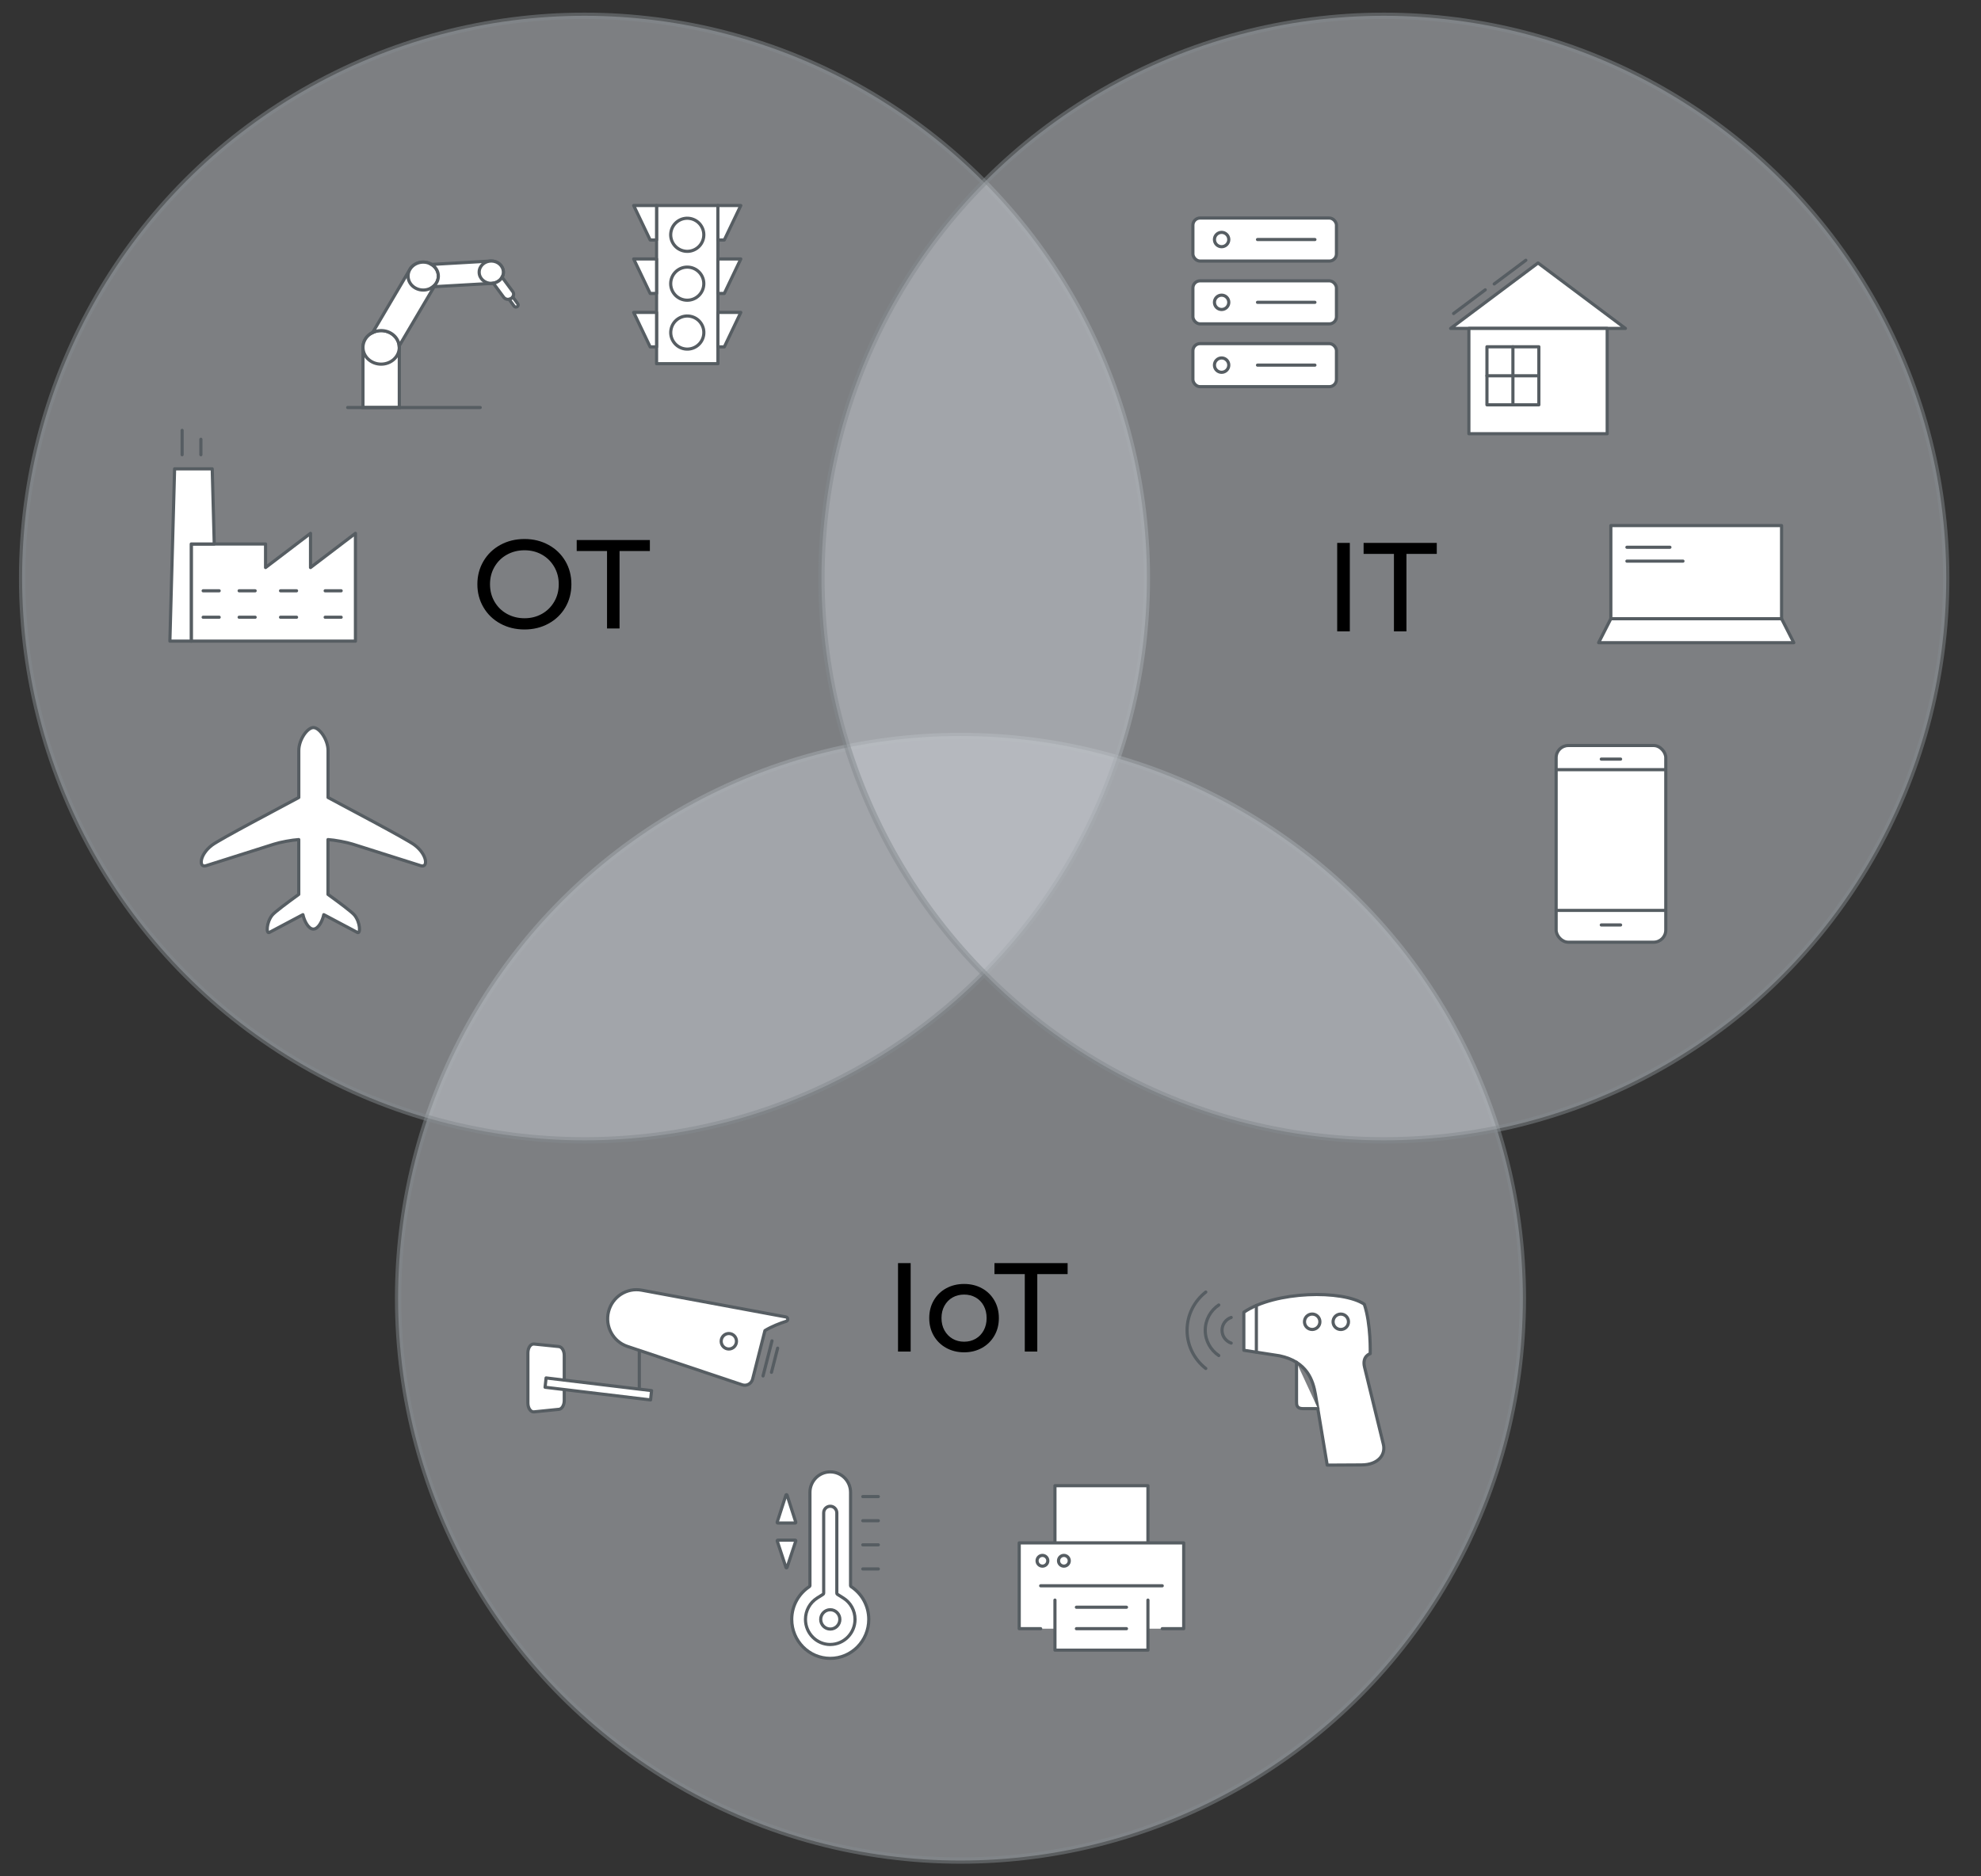 <?xml version="1.0" encoding="UTF-8"?>
<svg id="OUTLINED" xmlns="http://www.w3.org/2000/svg" viewBox="0 0 627 594">
  <rect x="0" y="0" width="627" height="594" fill="#333333" stroke="none"/>
  <defs>
    <style>
      .cls-1, .cls-2 {
        stroke-linecap: round;
        stroke-linejoin: round;
      }

      .cls-1, .cls-2, .cls-3 {
        stroke: #565d62;
      }

      .cls-1, .cls-3 {
        fill: #fff;
      }

      .cls-2 {
        fill: none;
      }

      .cls-3, .cls-4 {
        stroke-miterlimit: 10;
      }

      .cls-4 {
        fill: #c9cdd2;
        opacity: .5;
        stroke: #848a8f;
        stroke-width: 2px;
      }
    </style>
  </defs>
  <circle class="cls-4" cx="304" cy="411" r="178"/>
  <circle class="cls-4" cx="185" cy="183" r="178"/>
  <circle class="cls-4" cx="438" cy="183" r="178"/>
  <g>
    <path d="M158.37,197.42c-2.27-1.24-4.05-2.95-5.34-5.14-1.29-2.19-1.94-4.63-1.94-7.32s.65-5.13,1.94-7.32,3.07-3.9,5.34-5.14c2.27-1.24,4.81-1.86,7.64-1.86s5.33,.62,7.6,1.86c2.27,1.24,4.04,2.95,5.32,5.12,1.28,2.17,1.92,4.62,1.92,7.34s-.64,5.17-1.92,7.34c-1.28,2.17-3.05,3.88-5.32,5.12-2.27,1.24-4.8,1.86-7.6,1.86s-5.37-.62-7.64-1.86Zm13.18-3.1c1.64-.93,2.93-2.22,3.88-3.86,.95-1.64,1.42-3.47,1.42-5.5s-.47-3.86-1.42-5.5c-.95-1.64-2.24-2.93-3.88-3.86-1.64-.93-3.49-1.4-5.54-1.4s-3.91,.47-5.58,1.4c-1.67,.93-2.97,2.22-3.92,3.86-.95,1.64-1.42,3.47-1.42,5.5s.47,3.86,1.42,5.5c.95,1.64,2.25,2.93,3.92,3.86,1.67,.93,3.53,1.4,5.58,1.4s3.9-.47,5.54-1.4Z"/>
    <path d="M192.13,174.44h-9.6v-3.48h23.16v3.48h-9.6v24.52h-3.96v-24.52Z"/>
  </g>
  <g>
    <path d="M423.23,171.87h4v28h-4v-28Z"/>
    <path d="M441.19,175.35h-9.6v-3.48h23.16v3.48h-9.6v24.52h-3.96v-24.52Z"/>
  </g>
  <g>
    <path d="M284.23,399.87h4v28h-4v-28Z"/>
    <path d="M299.47,426.71c-1.68-.93-2.99-2.22-3.94-3.86-.95-1.64-1.42-3.5-1.42-5.58s.47-3.94,1.42-5.58c.95-1.64,2.26-2.92,3.94-3.84s3.57-1.38,5.68-1.38,3.99,.46,5.66,1.38c1.67,.92,2.97,2.2,3.92,3.84,.95,1.64,1.42,3.5,1.42,5.58s-.47,3.94-1.42,5.58c-.95,1.64-2.25,2.93-3.92,3.86-1.67,.93-3.55,1.4-5.66,1.4s-4-.47-5.68-1.4Zm9.34-2.9c1.08-.63,1.93-1.51,2.54-2.64,.61-1.13,.92-2.43,.92-3.9s-.31-2.77-.92-3.9-1.46-2.01-2.54-2.62-2.3-.92-3.66-.92-2.58,.31-3.66,.92c-1.08,.61-1.93,1.49-2.56,2.62-.63,1.13-.94,2.43-.94,3.9s.31,2.77,.94,3.9c.63,1.13,1.48,2.01,2.56,2.64,1.08,.63,2.3,.94,3.66,.94s2.58-.31,3.66-.94Z"/>
    <path d="M324.35,403.35h-9.6v-3.48h23.16v3.48h-9.6v24.52h-3.96v-24.52Z"/>
  </g>
  <g>
    <polygon class="cls-1" points="486.8 83.25 459.13 103.97 514.46 103.97 486.8 83.25"/>
    <line class="cls-1" x1="482.94" y1="82.39" x2="472.93" y2="89.89"/>
    <line class="cls-1" x1="470.09" y1="91.75" x2="460.07" y2="99.25"/>
    <rect class="cls-1" x="464.91" y="103.97" width="43.78" height="33.34"/>
    <rect class="cls-1" x="470.63" y="109.78" width="16.43" height="18.38"/>
    <line class="cls-1" x1="470.63" y1="118.96" x2="487.06" y2="118.96"/>
    <line class="cls-1" x1="478.85" y1="109.78" x2="478.85" y2="128.15"/>
  </g>
  <g>
    <rect class="cls-1" x="509.84" y="166.38" width="54.04" height="29.49"/>
    <polygon class="cls-1" points="563.88 195.87 509.84 195.87 505.97 203.46 567.75 203.46 563.88 195.87"/>
    <line class="cls-1" x1="514.93" y1="173.25" x2="528.54" y2="173.25"/>
    <line class="cls-1" x1="514.93" y1="177.64" x2="532.67" y2="177.64"/>
  </g>
  <g>
    <rect class="cls-1" x="207.81" y="65.06" width="19.42" height="50.08"/>
    <g>
      <polygon class="cls-1" points="229.25 75.97 234.47 65.06 227.22 65.06 227.22 75.97 229.25 75.97"/>
      <polygon class="cls-1" points="207.81 75.97 207.81 65.06 200.56 65.06 205.78 75.97 207.81 75.97"/>
      <polygon class="cls-1" points="207.81 92.9 207.81 81.98 200.56 81.98 205.78 92.9 207.81 92.9"/>
      <polygon class="cls-1" points="227.22 92.9 229.25 92.9 234.47 81.98 227.22 81.98 227.22 92.9"/>
      <polygon class="cls-1" points="207.81 98.9 200.56 98.9 205.78 109.82 207.81 109.82 207.81 98.9"/>
      <polygon class="cls-1" points="227.22 109.82 229.25 109.82 234.47 98.9 227.22 98.9 227.22 109.82"/>
    </g>
    <circle class="cls-1" cx="217.52" cy="74.33" r="5.24" transform="translate(109.3 277.13) rotate(-80.78)"/>
    <circle class="cls-1" cx="217.52" cy="89.8" r="5.24"/>
    <circle class="cls-1" cx="217.52" cy="105.28" r="5.24" transform="translate(78.76 303.12) rotate(-80.78)"/>
  </g>
  <g>
    <g>
      <polygon class="cls-1" points="98.28 179.67 98.28 168.84 84.05 179.67 84.05 172.21 60.53 172.21 60.53 202.97 84.05 202.97 84.05 202.97 112.5 202.97 112.5 168.84 98.28 179.67"/>
      <polygon class="cls-1" points="60.53 202.97 60.53 172.21 67.81 172.21 67.17 148.42 55.26 148.42 53.77 202.97 60.53 202.97"/>
      <g>
        <line class="cls-1" x1="107.98" y1="187.03" x2="102.92" y2="187.03"/>
        <line class="cls-1" x1="107.98" y1="195.4" x2="102.92" y2="195.4"/>
      </g>
      <g>
        <line class="cls-1" x1="93.86" y1="187.03" x2="88.79" y2="187.03"/>
        <line class="cls-1" x1="93.86" y1="195.4" x2="88.79" y2="195.4"/>
      </g>
      <g>
        <line class="cls-1" x1="80.76" y1="187.03" x2="75.69" y2="187.03"/>
        <line class="cls-1" x1="80.76" y1="195.4" x2="75.69" y2="195.4"/>
        <line class="cls-1" x1="69.37" y1="187.03" x2="64.3" y2="187.03"/>
        <line class="cls-1" x1="69.37" y1="195.4" x2="64.3" y2="195.4"/>
      </g>
    </g>
    <line class="cls-1" x1="57.64" y1="136.24" x2="57.64" y2="143.96"/>
    <line class="cls-1" x1="63.58" y1="139.07" x2="63.58" y2="143.96"/>
  </g>
  <g>
    <path class="cls-3" d="M114.88,129.01v-19.04c0-2.93,2.57-5.31,5.75-5.31s5.75,2.38,5.75,5.31v19.04h-11.5Z"/>
    <ellipse class="cls-3" cx="120.63" cy="109.97" rx="5.75" ry="5.31"/>
    <path class="cls-3" d="M136.24,83.51c-2.32-1.17-5.23-.38-6.5,1.77l-11.8,20c.8-.39,1.72-.62,2.69-.62,3.01,0,5.47,2.13,5.72,4.85l11.8-20c1.27-2.15,.41-4.83-1.92-6Z"/>
    <ellipse class="cls-3" cx="133.95" cy="87.4" rx="4.79" ry="4.42"/>
    <path class="cls-3" d="M159.32,85.95c-.13-1.95-1.95-3.43-4.06-3.31l-18.68,1.07c1.3,.79,2.16,2.15,2.16,3.7,0,1.35-.66,2.56-1.69,3.37l18.68-1.07c2.11-.12,3.72-1.8,3.59-3.75Z"/>
    <ellipse class="cls-3" cx="155.49" cy="86.17" rx="3.83" ry="3.54"/>
    <path class="cls-3" d="M162.26,92.28l-3.34-4.53c-.54,.99-1.57,1.71-2.79,1.9l3.27,4.43c.54,.73,1.62,.92,2.41,.42h0c.79-.5,1-1.49,.46-2.23Z"/>
    <path class="cls-3" d="M163.89,96.18l-1.59-2.16c-.12,.19-.29,.35-.5,.49h0c-.21,.13-.44,.21-.67,.25l1.59,2.16c.22,.3,.66,.38,.98,.17,.32-.2,.41-.61,.19-.91Z"/>
    <line class="cls-1" x1="152" y1="129.01" x2="110.04" y2="129.01"/>
  </g>
  <g>
    <rect class="cls-1" x="492.53" y="236.01" width="34.7" height="62.27" rx="3.85" ry="3.85"/>
    <line class="cls-1" x1="492.53" y1="288.21" x2="527.22" y2="288.21"/>
    <line class="cls-1" x1="506.82" y1="292.82" x2="512.93" y2="292.82"/>
    <line class="cls-1" x1="506.82" y1="240.31" x2="512.93" y2="240.31"/>
    <line class="cls-1" x1="492.53" y1="243.66" x2="527.22" y2="243.66"/>
  </g>
  <g>
    <g>
      <path class="cls-1" d="M176.89,446.16l-7.88,.8c-1.05,.11-1.93-1.19-1.93-2.82v-15.84c0-1.63,.89-2.92,1.93-2.82l7.88,.8c.95,.1,1.7,1.33,1.7,2.82v14.25c0,1.49-.74,2.72-1.7,2.82Z"/>
      <polygon class="cls-1" points="172.52 439.17 205.91 443.18 206.23 440.23 172.84 436.22 172.52 439.17"/>
      <line class="cls-1" x1="202.34" y1="439.17" x2="202.34" y2="427.49"/>
      <path class="cls-1" d="M248.74,416.91l-7.98-1.48h0s-37.66-6.99-37.66-6.99c-4.72-.88-9.3,2.08-10.49,6.77h0c-1.19,4.69,1.42,9.51,5.97,11.03l36.35,12.16c1.41,.47,2.91-.36,3.28-1.81l3.9-15.36c2.22-1.35,4.79-2.32,6.72-2.93,.71-.22,.64-1.25-.09-1.39Z"/>
      <line class="cls-1" x1="244.34" y1="424.48" x2="241.51" y2="435.59"/>
      <line class="cls-1" x1="246.13" y1="426.79" x2="244.18" y2="434.44"/>
    </g>
    <ellipse class="cls-1" cx="230.68" cy="424.61" rx="2.42" ry="2.45"/>
  </g>
  <g>
    <polyline class="cls-1" points="329.38 515.6 322.59 515.6 322.59 488.44 374.65 488.44 374.65 515.6 367.86 515.6"/>
    <line class="cls-1" x1="367.86" y1="502.02" x2="329.38" y2="502.02"/>
    <polyline class="cls-1" points="363.33 506.55 363.33 522.39 333.9 522.39 333.9 506.55"/>
    <circle class="cls-3" cx="329.94" cy="494.1" r="1.7"/>
    <circle class="cls-3" cx="336.73" cy="494.1" r="1.7"/>
    <line class="cls-1" x1="356.54" y1="515.6" x2="340.69" y2="515.6"/>
    <line class="cls-1" x1="356.54" y1="508.81" x2="340.69" y2="508.81"/>
    <polyline class="cls-1" points="363.33 487.91 363.33 470.33 333.9 470.33 333.9 487.91"/>
  </g>
  <path class="cls-1" d="M131.29,267.55c-2.58-1.95-21.97-12.11-27.46-15.08v-14.86c0-3.43-2.69-7.28-4.63-7.28s-4.63,3.85-4.63,7.28v14.86c-5.48,2.97-24.88,13.13-27.46,15.08-4.03,3.04-4.25,7.26-1.93,6.52,4.78-1.52,19.42-6.16,21.55-6.83,2-.64,5.65-1.31,7.83-1.45v17.35c-3.49,2.54-7.61,5.57-8.43,6.6-1.83,2.32-1.93,6.01-.88,5.45,2.17-1.16,8.82-4.69,9.8-5.2,.24-.13,.53-.27,.83-.43,.42,1.98,1.74,4.57,3.3,4.57s2.89-2.59,3.3-4.57c.31,.15,.59,.3,.83,.43,.97,.52,7.62,4.05,9.8,5.2,1.06,.56,.96-3.13-.88-5.45-.81-1.03-4.93-4.06-8.42-6.6v-17.35c2.18,.14,5.83,.82,7.83,1.45,2.14,.68,16.77,5.32,21.56,6.83,2.33,.74,2.1-3.48-1.93-6.52Z"/>
  <g>
    <rect class="cls-1" x="377.56" y="69.02" width="45.44" height="13.63" rx="2.27" ry="2.27"/>
    <rect class="cls-1" x="377.56" y="88.9" width="45.44" height="13.63" rx="2.27" ry="2.27"/>
    <rect class="cls-1" x="377.56" y="108.78" width="45.44" height="13.63" rx="2.27" ry="2.27"/>
    <circle class="cls-1" cx="386.65" cy="115.59" r="2.27"/>
    <circle class="cls-1" cx="386.65" cy="95.71" r="2.27"/>
    <g>
      <line class="cls-1" x1="416.18" y1="115.59" x2="398.01" y2="115.59"/>
      <line class="cls-1" x1="416.18" y1="95.71" x2="398.01" y2="95.71"/>
      <line class="cls-1" x1="416.18" y1="75.83" x2="398.01" y2="75.83"/>
    </g>
    <circle class="cls-1" cx="386.65" cy="75.83" r="2.27"/>
  </g>
  <g>
    <path class="cls-1" d="M274.97,512.66c0,6.82-5.46,12.34-12.19,12.34s-12.19-5.53-12.19-12.34c0-4.35,2.23-8.18,5.59-10.38,.11-.07,.17-.19,.17-.32v-29.51c0-3.58,2.88-6.49,6.43-6.49,1.78,0,3.38,.73,4.55,1.9,1.16,1.17,1.88,2.8,1.88,4.59v29.51c0,.13,.07,.25,.17,.32,3.36,2.2,5.59,6.02,5.59,10.38Z"/>
    <path class="cls-1" d="M262.78,520.61c-4.32,0-7.84-3.57-7.84-7.95,0-2.77,1.39-5.3,3.71-6.77l1.87-1.18c.11-.07,.18-.19,.18-.32v-25.45c0-1.16,.93-2.1,2.08-2.1,.56,0,1.08,.22,1.47,.62,.39,.4,.61,.92,.61,1.48v25.45c0,.13,.07,.25,.18,.32l1.87,1.18c2.33,1.46,3.71,3.99,3.71,6.76,0,4.39-3.52,7.95-7.84,7.95Z"/>
    <g>
      <line class="cls-1" x1="278" y1="473.78" x2="273.08" y2="473.78"/>
      <line class="cls-1" x1="278" y1="481.42" x2="273.08" y2="481.42"/>
      <line class="cls-1" x1="278" y1="489.06" x2="273.08" y2="489.06"/>
      <line class="cls-1" x1="278" y1="496.69" x2="273.08" y2="496.69"/>
    </g>
    <g>
      <path class="cls-1" d="M249.11,473.31c-.03-.09-.1-.14-.18-.14s-.16,.06-.18,.14l-2.76,8.56c-.02,.07-.01,.14,.02,.2,.04,.06,.1,.09,.16,.09h5.52c.06,0,.12-.03,.16-.09,.04-.06,.05-.13,.02-.2l-2.76-8.56Z"/>
      <path class="cls-1" d="M248.75,496.21c.03,.09,.1,.14,.18,.14s.15-.06,.18-.14l2.76-8.35c.02-.07,.01-.14-.02-.2-.04-.06-.1-.09-.16-.09h-5.51c-.06,0-.12,.04-.16,.09-.04,.06-.04,.13-.02,.2l2.76,8.35Z"/>
    </g>
    <path class="cls-1" d="M265.82,512.66c0,1.69-1.36,3.06-3.03,3.06s-3.03-1.37-3.03-3.06,1.36-3.06,3.03-3.06,3.03,1.37,3.03,3.06Z"/>
  </g>
  <g>
    <path class="cls-1" d="M393.68,415.42c9.99-6.79,31.32-7.13,38.13-2.54,2.16,6.35,1.87,15.66,1.87,15.66,0,0-2.64,.75-1.79,4.25l5.93,24.33c.88,3.35-1.58,6.64-6.93,6.64l-10.82,.06-3.72-22.36c-.76-4.4-2.58-10.4-11.37-12.25l-11.3-1.75v-12.03Z"/>
    <path class="cls-1" d="M410.36,431.28v12.43c0,.99,0,2.23,2.04,2.23h4.75"/>
    <circle class="cls-1" cx="424.35" cy="418.42" r="2.44" transform="translate(-56.64 770.27) rotate(-80.78)"/>
    <circle class="cls-1" cx="415.3" cy="418.42" r="2.44" transform="translate(-64.24 761.33) rotate(-80.78)"/>
    <g>
      <path class="cls-2" d="M381.64,409.03c-3.6,2.81-5.92,7.18-5.92,12.1s2.32,9.29,5.92,12.1"/>
      <path class="cls-2" d="M385.75,413.13c-2.58,1.72-4.28,4.66-4.28,8s1.7,6.27,4.28,8"/>
      <path class="cls-2" d="M389.68,425.19c-1.69-.58-2.9-2.18-2.9-4.06s1.21-3.48,2.9-4.06"/>
    </g>
    <line class="cls-1" x1="397.65" y1="428.07" x2="397.65" y2="413.28"/>
  </g>
</svg>